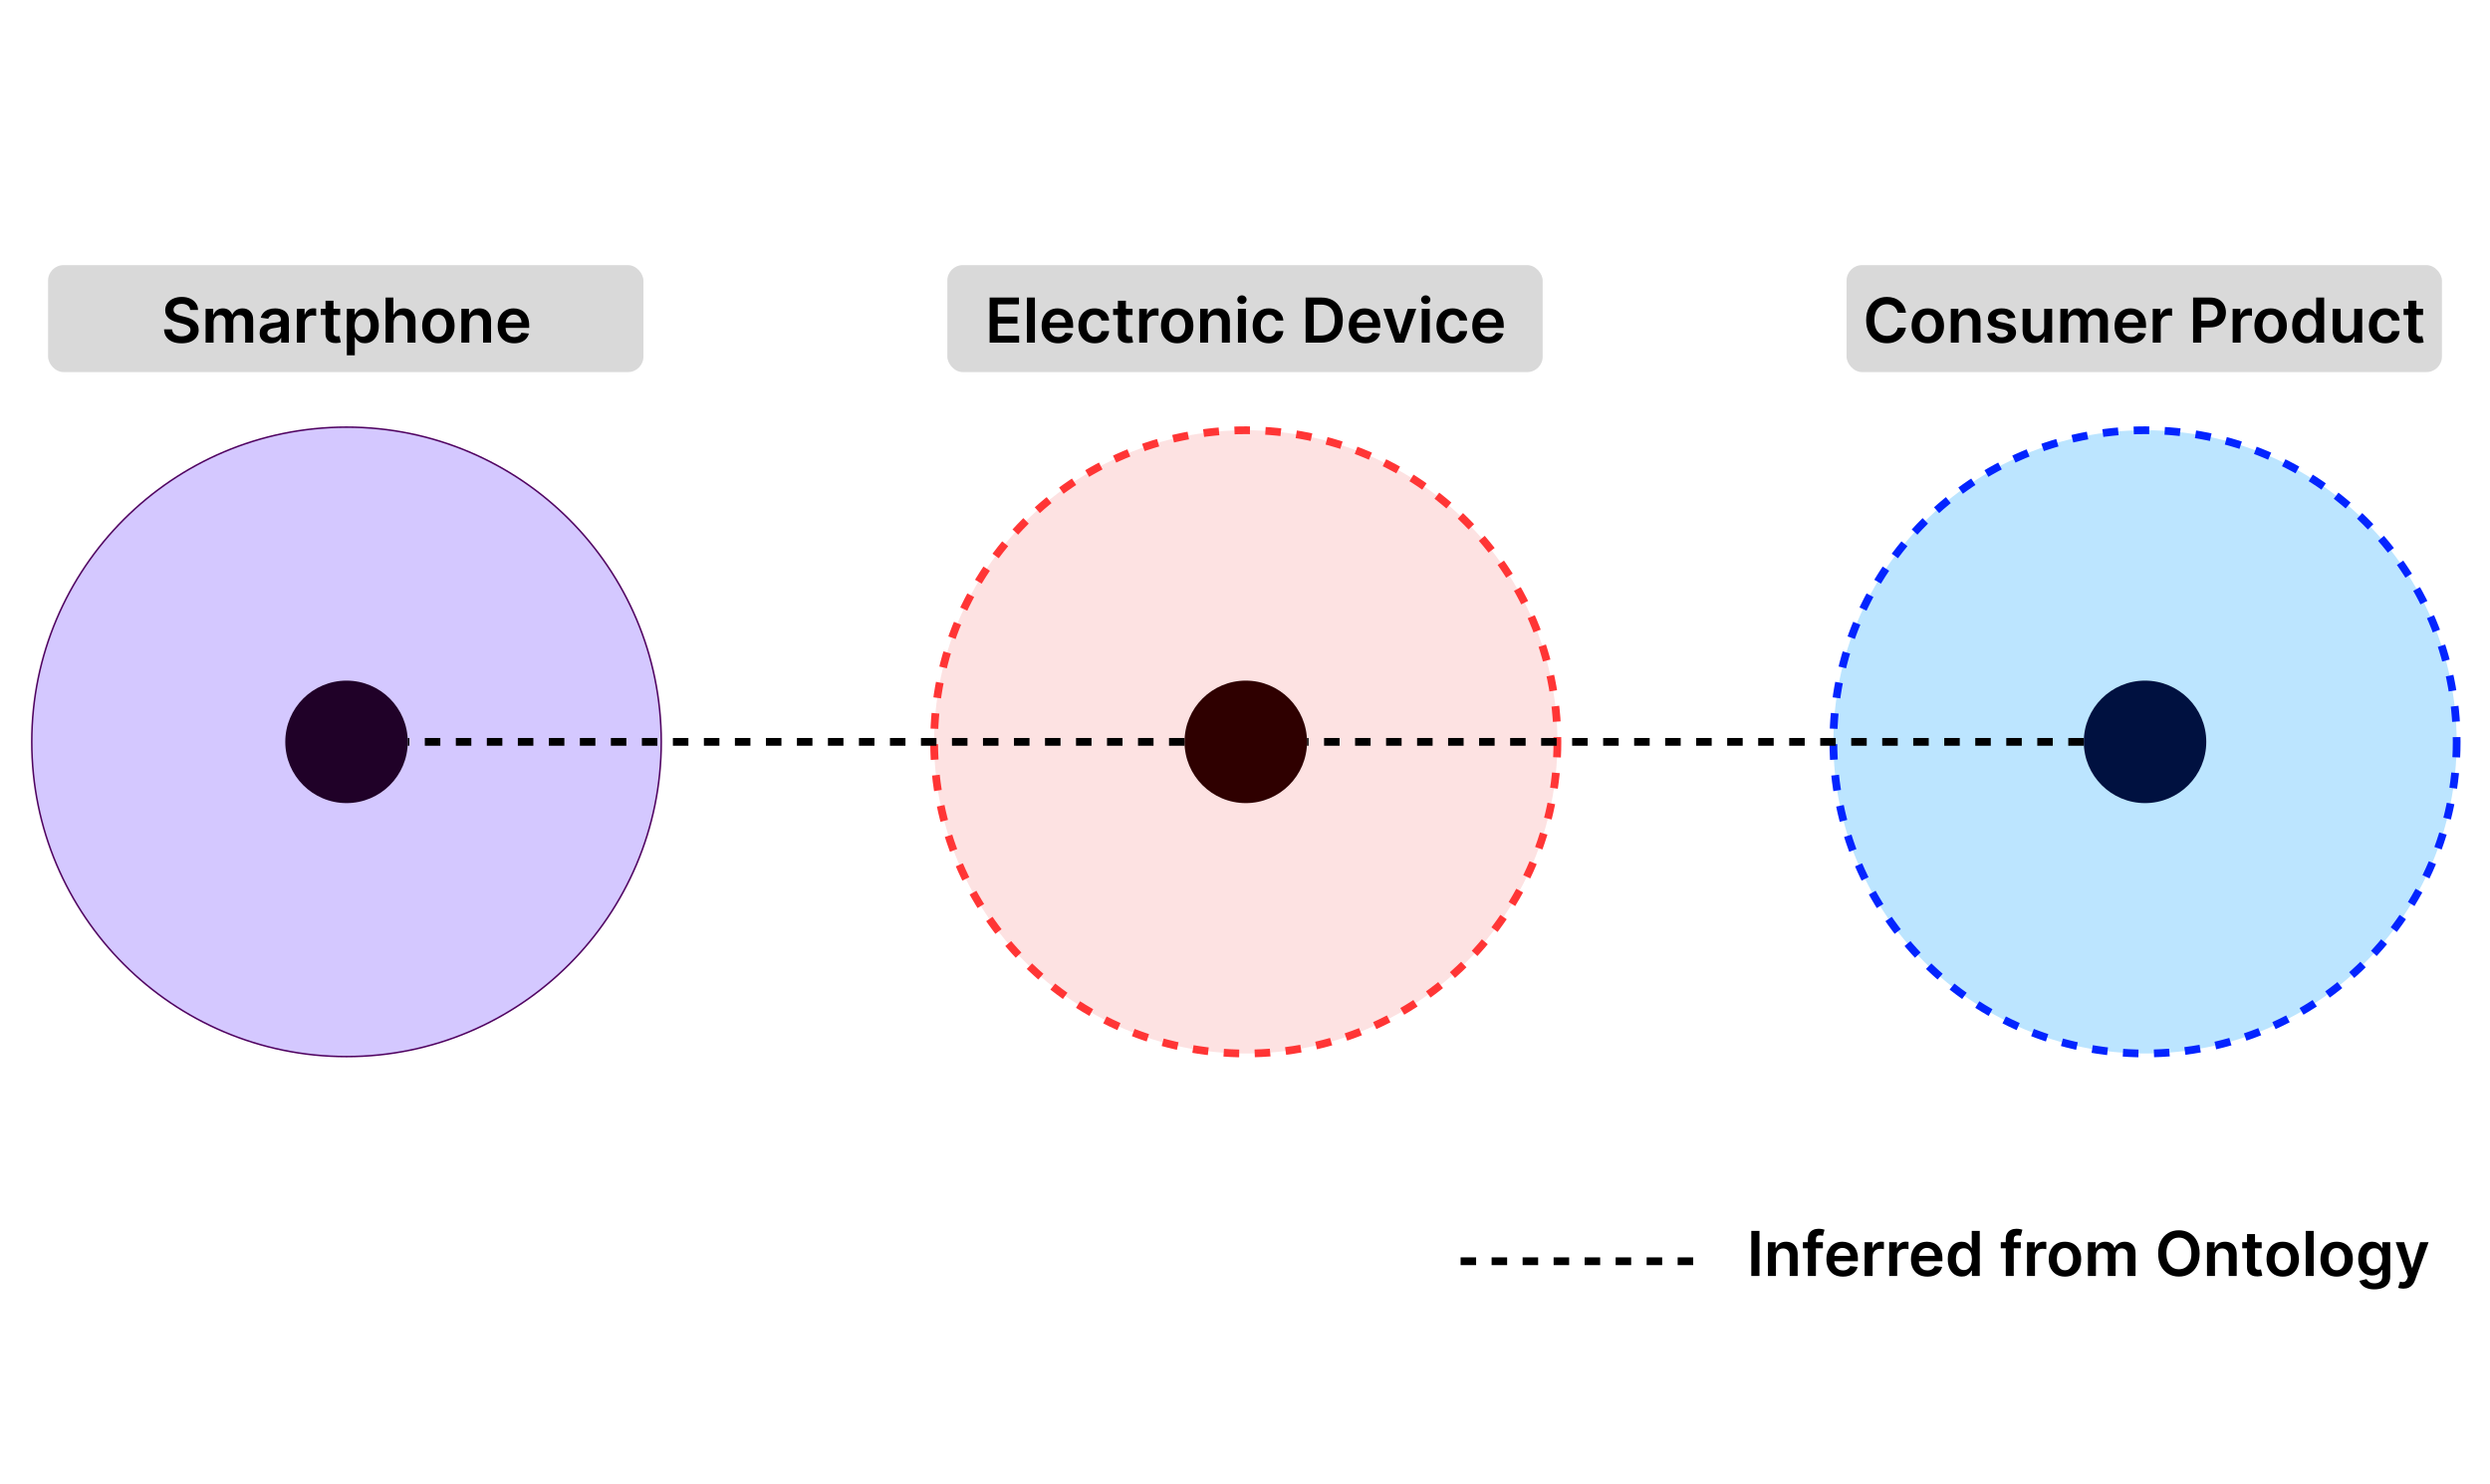 <svg width="1606" height="957" viewBox="0 0 1606 957" fill="none" xmlns="http://www.w3.org/2000/svg">
<rect x="31" y="171" width="384" height="69" rx="10" fill="#D9D9D9"/>
<rect x="1191" y="171" width="384" height="69" rx="10" fill="#D9D9D9"/>
<rect x="611" y="171" width="384" height="69" rx="10" fill="#D9D9D9"/>
<circle cx="1383.5" cy="478.5" r="201" fill="#BCE5FF" stroke="#0324FF" stroke-width="5" stroke-dasharray="10 10"/>
<circle cx="1383.5" cy="478.5" r="39.5" fill="#001140"/>
<circle cx="803.5" cy="478.5" r="201" fill="#FDE2E2" stroke="#FF3535" stroke-width="5" stroke-dasharray="10 10"/>
<circle cx="803.5" cy="478.5" r="39.5" fill="#2F0000"/>
<circle cx="223.5" cy="478.5" r="203" fill="#C2B2FF" fill-opacity="0.71" stroke="#500361"/>
<circle cx="223.5" cy="478.5" r="39.5" fill="#200128"/>
<path d="M122.667 199.906C122.535 198.666 121.976 197.7 120.991 197.009C120.016 196.317 118.747 195.972 117.184 195.972C116.086 195.972 115.144 196.137 114.358 196.469C113.572 196.8 112.97 197.25 112.554 197.818C112.137 198.386 111.924 199.035 111.914 199.764C111.914 200.37 112.052 200.896 112.326 201.341C112.61 201.786 112.994 202.165 113.477 202.477C113.96 202.78 114.495 203.036 115.082 203.244C115.669 203.453 116.261 203.628 116.858 203.77L119.585 204.452C120.683 204.707 121.739 205.053 122.752 205.489C123.775 205.924 124.689 206.473 125.494 207.136C126.308 207.799 126.952 208.599 127.426 209.537C127.899 210.474 128.136 211.573 128.136 212.832C128.136 214.537 127.7 216.038 126.829 217.335C125.958 218.623 124.699 219.632 123.051 220.361C121.413 221.08 119.429 221.44 117.099 221.44C114.836 221.44 112.871 221.09 111.204 220.389C109.547 219.688 108.25 218.666 107.312 217.321C106.384 215.976 105.882 214.338 105.806 212.406H110.991C111.067 213.42 111.379 214.262 111.929 214.935C112.478 215.607 113.193 216.109 114.074 216.44C114.964 216.772 115.958 216.938 117.056 216.938C118.202 216.938 119.206 216.767 120.068 216.426C120.939 216.076 121.621 215.593 122.113 214.977C122.606 214.352 122.857 213.623 122.866 212.79C122.857 212.032 122.634 211.407 122.199 210.915C121.763 210.413 121.152 209.996 120.366 209.665C119.59 209.324 118.681 209.021 117.639 208.756L114.329 207.903C111.933 207.288 110.039 206.355 108.647 205.105C107.265 203.846 106.574 202.174 106.574 200.091C106.574 198.377 107.038 196.876 107.966 195.588C108.903 194.3 110.177 193.301 111.787 192.591C113.396 191.871 115.219 191.511 117.255 191.511C119.32 191.511 121.128 191.871 122.681 192.591C124.244 193.301 125.47 194.291 126.36 195.56C127.251 196.819 127.71 198.268 127.738 199.906H122.667ZM132.607 221V199.182H137.522V202.889H137.777C138.232 201.639 138.985 200.664 140.036 199.963C141.087 199.253 142.342 198.898 143.8 198.898C145.277 198.898 146.523 199.258 147.536 199.977C148.559 200.687 149.278 201.658 149.695 202.889H149.922C150.405 201.677 151.22 200.711 152.365 199.991C153.521 199.262 154.889 198.898 156.471 198.898C158.478 198.898 160.116 199.532 161.385 200.801C162.654 202.07 163.289 203.921 163.289 206.355V221H158.132V207.151C158.132 205.796 157.773 204.807 157.053 204.182C156.333 203.547 155.453 203.23 154.411 203.23C153.17 203.23 152.2 203.618 151.499 204.395C150.808 205.162 150.462 206.161 150.462 207.392V221H145.419V206.938C145.419 205.811 145.078 204.911 144.397 204.239C143.724 203.566 142.844 203.23 141.755 203.23C141.016 203.23 140.344 203.42 139.738 203.798C139.132 204.168 138.649 204.693 138.289 205.375C137.929 206.047 137.749 206.833 137.749 207.733V221H132.607ZM174.784 221.44C173.401 221.44 172.156 221.194 171.048 220.702C169.949 220.2 169.078 219.461 168.434 218.486C167.8 217.51 167.483 216.308 167.483 214.878C167.483 213.647 167.71 212.629 168.164 211.824C168.619 211.019 169.239 210.375 170.025 209.892C170.811 209.409 171.697 209.045 172.681 208.798C173.676 208.543 174.703 208.358 175.764 208.244C177.042 208.112 178.079 207.993 178.875 207.889C179.67 207.776 180.248 207.605 180.608 207.378C180.977 207.141 181.162 206.777 181.162 206.284V206.199C181.162 205.129 180.844 204.3 180.21 203.713C179.575 203.126 178.662 202.832 177.468 202.832C176.209 202.832 175.21 203.107 174.471 203.656C173.742 204.205 173.25 204.854 172.994 205.602L168.193 204.92C168.572 203.595 169.197 202.487 170.068 201.597C170.939 200.697 172.004 200.025 173.264 199.58C174.523 199.125 175.915 198.898 177.44 198.898C178.491 198.898 179.538 199.021 180.579 199.267C181.621 199.513 182.573 199.92 183.434 200.489C184.296 201.047 184.987 201.81 185.508 202.776C186.038 203.741 186.304 204.949 186.304 206.398V221H181.36V218.003H181.19C180.877 218.609 180.437 219.177 179.869 219.707C179.31 220.228 178.605 220.65 177.752 220.972C176.91 221.284 175.92 221.44 174.784 221.44ZM176.119 217.662C177.151 217.662 178.046 217.458 178.804 217.051C179.561 216.634 180.144 216.085 180.551 215.403C180.967 214.722 181.176 213.978 181.176 213.173V210.602C181.015 210.735 180.74 210.858 180.352 210.972C179.973 211.085 179.547 211.185 179.074 211.27C178.6 211.355 178.131 211.431 177.667 211.497C177.203 211.563 176.801 211.62 176.46 211.668C175.693 211.772 175.006 211.942 174.4 212.179C173.794 212.416 173.316 212.747 172.966 213.173C172.615 213.59 172.44 214.13 172.44 214.793C172.44 215.74 172.786 216.455 173.477 216.938C174.168 217.42 175.049 217.662 176.119 217.662ZM191.474 221V199.182H196.46V202.818H196.687C197.085 201.559 197.767 200.588 198.733 199.906C199.708 199.215 200.821 198.869 202.071 198.869C202.355 198.869 202.672 198.884 203.022 198.912C203.382 198.931 203.681 198.964 203.917 199.011V203.741C203.699 203.666 203.354 203.599 202.88 203.543C202.416 203.476 201.967 203.443 201.531 203.443C200.593 203.443 199.751 203.647 199.002 204.054C198.264 204.452 197.681 205.006 197.255 205.716C196.829 206.426 196.616 207.245 196.616 208.173V221H191.474ZM219.4 199.182V203.159H206.858V199.182H219.4ZM209.954 193.955H215.096V214.438C215.096 215.129 215.2 215.659 215.409 216.028C215.627 216.388 215.911 216.634 216.261 216.767C216.611 216.9 217 216.966 217.426 216.966C217.748 216.966 218.041 216.942 218.306 216.895C218.581 216.848 218.789 216.805 218.931 216.767L219.798 220.787C219.523 220.882 219.13 220.986 218.619 221.099C218.117 221.213 217.502 221.279 216.772 221.298C215.484 221.336 214.324 221.142 213.292 220.716C212.26 220.28 211.441 219.608 210.835 218.699C210.238 217.79 209.945 216.653 209.954 215.29V193.955ZM223.701 229.182V199.182H228.757V202.79H229.056C229.321 202.259 229.695 201.696 230.178 201.099C230.661 200.493 231.314 199.977 232.138 199.551C232.962 199.116 234.013 198.898 235.292 198.898C236.977 198.898 238.497 199.329 239.851 200.19C241.215 201.043 242.294 202.307 243.09 203.983C243.895 205.65 244.297 207.695 244.297 210.119C244.297 212.515 243.904 214.551 243.118 216.227C242.332 217.903 241.262 219.182 239.908 220.062C238.554 220.943 237.02 221.384 235.306 221.384C234.056 221.384 233.019 221.175 232.195 220.759C231.371 220.342 230.708 219.84 230.206 219.253C229.714 218.656 229.33 218.093 229.056 217.562H228.843V229.182H223.701ZM228.743 210.091C228.743 211.502 228.942 212.738 229.34 213.798C229.747 214.859 230.329 215.687 231.087 216.284C231.854 216.871 232.782 217.165 233.871 217.165C235.007 217.165 235.959 216.862 236.726 216.256C237.493 215.64 238.071 214.802 238.459 213.741C238.857 212.671 239.056 211.455 239.056 210.091C239.056 208.737 238.862 207.534 238.473 206.483C238.085 205.432 237.507 204.608 236.74 204.011C235.973 203.415 235.017 203.116 233.871 203.116C232.773 203.116 231.84 203.405 231.073 203.983C230.306 204.561 229.723 205.37 229.326 206.412C228.937 207.454 228.743 208.68 228.743 210.091ZM253.843 208.216V221H248.701V191.909H253.729V202.889H253.985C254.496 201.658 255.287 200.687 256.357 199.977C257.436 199.258 258.81 198.898 260.476 198.898C261.991 198.898 263.312 199.215 264.439 199.849C265.566 200.484 266.437 201.412 267.053 202.634C267.678 203.855 267.99 205.347 267.99 207.108V221H262.848V207.903C262.848 206.436 262.47 205.295 261.712 204.48C260.964 203.656 259.913 203.244 258.559 203.244C257.65 203.244 256.835 203.443 256.115 203.841C255.405 204.229 254.846 204.793 254.439 205.531C254.042 206.27 253.843 207.165 253.843 208.216ZM282.749 221.426C280.618 221.426 278.772 220.957 277.209 220.02C275.647 219.082 274.435 217.771 273.573 216.085C272.721 214.4 272.294 212.43 272.294 210.176C272.294 207.922 272.721 205.948 273.573 204.253C274.435 202.558 275.647 201.241 277.209 200.304C278.772 199.366 280.618 198.898 282.749 198.898C284.88 198.898 286.726 199.366 288.289 200.304C289.851 201.241 291.059 202.558 291.911 204.253C292.773 205.948 293.203 207.922 293.203 210.176C293.203 212.43 292.773 214.4 291.911 216.085C291.059 217.771 289.851 219.082 288.289 220.02C286.726 220.957 284.88 221.426 282.749 221.426ZM282.777 217.307C283.933 217.307 284.899 216.99 285.675 216.355C286.452 215.711 287.029 214.849 287.408 213.77C287.796 212.69 287.99 211.488 287.99 210.162C287.99 208.827 287.796 207.619 287.408 206.54C287.029 205.451 286.452 204.584 285.675 203.94C284.899 203.296 283.933 202.974 282.777 202.974C281.594 202.974 280.609 203.296 279.823 203.94C279.046 204.584 278.464 205.451 278.076 206.54C277.697 207.619 277.507 208.827 277.507 210.162C277.507 211.488 277.697 212.69 278.076 213.77C278.464 214.849 279.046 215.711 279.823 216.355C280.609 216.99 281.594 217.307 282.777 217.307ZM302.71 208.216V221H297.568V199.182H302.483V202.889H302.738C303.24 201.668 304.04 200.697 305.139 199.977C306.247 199.258 307.615 198.898 309.244 198.898C310.75 198.898 312.061 199.22 313.179 199.864C314.306 200.508 315.177 201.44 315.792 202.662C316.417 203.884 316.725 205.366 316.716 207.108V221H311.574V207.903C311.574 206.445 311.195 205.304 310.437 204.48C309.689 203.656 308.652 203.244 307.326 203.244C306.427 203.244 305.627 203.443 304.926 203.841C304.234 204.229 303.69 204.793 303.292 205.531C302.904 206.27 302.71 207.165 302.71 208.216ZM331.602 221.426C329.414 221.426 327.525 220.972 325.934 220.062C324.353 219.144 323.136 217.847 322.284 216.17C321.431 214.485 321.005 212.501 321.005 210.219C321.005 207.974 321.431 206.005 322.284 204.31C323.145 202.605 324.348 201.279 325.892 200.332C327.435 199.376 329.249 198.898 331.332 198.898C332.677 198.898 333.946 199.116 335.139 199.551C336.342 199.977 337.402 200.64 338.321 201.54C339.249 202.439 339.978 203.585 340.508 204.977C341.038 206.36 341.304 208.008 341.304 209.92V211.497H323.42V208.031H336.375C336.365 207.046 336.152 206.17 335.735 205.403C335.319 204.627 334.736 204.016 333.988 203.571C333.25 203.126 332.388 202.903 331.403 202.903C330.352 202.903 329.429 203.159 328.633 203.67C327.838 204.172 327.217 204.835 326.772 205.659C326.337 206.473 326.114 207.368 326.105 208.344V211.369C326.105 212.638 326.337 213.727 326.801 214.636C327.265 215.536 327.913 216.227 328.747 216.71C329.58 217.184 330.556 217.42 331.673 217.42C332.421 217.42 333.098 217.316 333.704 217.108C334.31 216.89 334.836 216.573 335.281 216.156C335.726 215.74 336.062 215.223 336.289 214.608L341.091 215.148C340.788 216.417 340.21 217.525 339.358 218.472C338.515 219.409 337.435 220.138 336.119 220.659C334.803 221.17 333.297 221.426 331.602 221.426Z" fill="black"/>
<path d="M638.283 221V191.909H657.204V196.327H643.553V204.224H656.224V208.642H643.553V216.582H657.317V221H638.283ZM667.495 191.909V221H662.353V191.909H667.495ZM682.442 221.426C680.254 221.426 678.365 220.972 676.774 220.062C675.193 219.144 673.976 217.847 673.124 216.17C672.271 214.485 671.845 212.501 671.845 210.219C671.845 207.974 672.271 206.005 673.124 204.31C673.985 202.605 675.188 201.279 676.732 200.332C678.275 199.376 680.089 198.898 682.172 198.898C683.517 198.898 684.786 199.116 685.979 199.551C687.181 199.977 688.242 200.64 689.161 201.54C690.089 202.439 690.818 203.585 691.348 204.977C691.878 206.36 692.143 208.008 692.143 209.92V211.497H674.26V208.031H687.214C687.205 207.046 686.992 206.17 686.575 205.403C686.159 204.627 685.576 204.016 684.828 203.571C684.089 203.126 683.228 202.903 682.243 202.903C681.192 202.903 680.268 203.159 679.473 203.67C678.678 204.172 678.057 204.835 677.612 205.659C677.177 206.473 676.954 207.368 676.945 208.344V211.369C676.945 212.638 677.177 213.727 677.641 214.636C678.105 215.536 678.753 216.227 679.587 216.71C680.42 217.184 681.395 217.42 682.513 217.42C683.261 217.42 683.938 217.316 684.544 217.108C685.15 216.89 685.676 216.573 686.121 216.156C686.566 215.74 686.902 215.223 687.129 214.608L691.93 215.148C691.627 216.417 691.05 217.525 690.197 218.472C689.355 219.409 688.275 220.138 686.959 220.659C685.643 221.17 684.137 221.426 682.442 221.426ZM706.011 221.426C703.833 221.426 701.962 220.948 700.4 219.991C698.847 219.035 697.649 217.714 696.806 216.028C695.973 214.333 695.556 212.383 695.556 210.176C695.556 207.96 695.982 206.005 696.835 204.31C697.687 202.605 698.889 201.279 700.442 200.332C702.005 199.376 703.852 198.898 705.982 198.898C707.753 198.898 709.32 199.224 710.684 199.878C712.057 200.522 713.151 201.436 713.965 202.619C714.78 203.794 715.244 205.167 715.357 206.739H710.442C710.244 205.687 709.77 204.812 709.022 204.111C708.283 203.401 707.294 203.045 706.053 203.045C705.002 203.045 704.079 203.33 703.283 203.898C702.488 204.456 701.868 205.261 701.423 206.312C700.987 207.364 700.769 208.623 700.769 210.091C700.769 211.578 700.987 212.856 701.423 213.926C701.858 214.987 702.469 215.806 703.255 216.384C704.05 216.952 704.983 217.236 706.053 217.236C706.811 217.236 707.488 217.094 708.085 216.81C708.691 216.516 709.197 216.095 709.604 215.545C710.012 214.996 710.291 214.329 710.442 213.543H715.357C715.234 215.086 714.78 216.455 713.994 217.648C713.208 218.831 712.138 219.759 710.783 220.432C709.429 221.095 707.838 221.426 706.011 221.426ZM730.474 199.182V203.159H717.932V199.182H730.474ZM721.028 193.955H726.17V214.438C726.17 215.129 726.275 215.659 726.483 216.028C726.701 216.388 726.985 216.634 727.335 216.767C727.686 216.9 728.074 216.966 728.5 216.966C728.822 216.966 729.116 216.942 729.381 216.895C729.655 216.848 729.864 216.805 730.006 216.767L730.872 220.787C730.598 220.882 730.205 220.986 729.693 221.099C729.191 221.213 728.576 221.279 727.847 221.298C726.559 221.336 725.399 221.142 724.366 220.716C723.334 220.28 722.515 219.608 721.909 218.699C721.313 217.79 721.019 216.653 721.028 215.29V193.955ZM734.775 221V199.182H739.761V202.818H739.988C740.386 201.559 741.067 200.588 742.033 199.906C743.009 199.215 744.121 198.869 745.371 198.869C745.656 198.869 745.973 198.884 746.323 198.912C746.683 198.931 746.981 198.964 747.218 199.011V203.741C747 203.666 746.655 203.599 746.181 203.543C745.717 203.476 745.267 203.443 744.832 203.443C743.894 203.443 743.051 203.647 742.303 204.054C741.565 204.452 740.982 205.006 740.556 205.716C740.13 206.426 739.917 207.245 739.917 208.173V221H734.775ZM759.253 221.426C757.122 221.426 755.276 220.957 753.713 220.02C752.151 219.082 750.938 217.771 750.077 216.085C749.224 214.4 748.798 212.43 748.798 210.176C748.798 207.922 749.224 205.948 750.077 204.253C750.938 202.558 752.151 201.241 753.713 200.304C755.276 199.366 757.122 198.898 759.253 198.898C761.384 198.898 763.23 199.366 764.793 200.304C766.355 201.241 767.563 202.558 768.415 204.253C769.277 205.948 769.707 207.922 769.707 210.176C769.707 212.43 769.277 214.4 768.415 216.085C767.563 217.771 766.355 219.082 764.793 220.02C763.23 220.957 761.384 221.426 759.253 221.426ZM759.281 217.307C760.437 217.307 761.402 216.99 762.179 216.355C762.955 215.711 763.533 214.849 763.912 213.77C764.3 212.69 764.494 211.488 764.494 210.162C764.494 208.827 764.3 207.619 763.912 206.54C763.533 205.451 762.955 204.584 762.179 203.94C761.402 203.296 760.437 202.974 759.281 202.974C758.098 202.974 757.113 203.296 756.327 203.94C755.55 204.584 754.968 205.451 754.58 206.54C754.201 207.619 754.011 208.827 754.011 210.162C754.011 211.488 754.201 212.69 754.58 213.77C754.968 214.849 755.55 215.711 756.327 216.355C757.113 216.99 758.098 217.307 759.281 217.307ZM779.214 208.216V221H774.072V199.182H778.987V202.889H779.242C779.744 201.668 780.544 200.697 781.643 199.977C782.751 199.258 784.119 198.898 785.748 198.898C787.254 198.898 788.565 199.22 789.683 199.864C790.809 200.508 791.681 201.44 792.296 202.662C792.921 203.884 793.229 205.366 793.219 207.108V221H788.077V207.903C788.077 206.445 787.699 205.304 786.941 204.48C786.193 203.656 785.156 203.244 783.83 203.244C782.931 203.244 782.13 203.443 781.43 203.841C780.738 204.229 780.194 204.793 779.796 205.531C779.408 206.27 779.214 207.165 779.214 208.216ZM798.447 221V199.182H803.589V221H798.447ZM801.032 196.085C800.218 196.085 799.517 195.815 798.93 195.276C798.343 194.726 798.049 194.068 798.049 193.301C798.049 192.525 798.343 191.866 798.93 191.327C799.517 190.777 800.218 190.503 801.032 190.503C801.856 190.503 802.557 190.777 803.134 191.327C803.721 191.866 804.015 192.525 804.015 193.301C804.015 194.068 803.721 194.726 803.134 195.276C802.557 195.815 801.856 196.085 801.032 196.085ZM818.393 221.426C816.215 221.426 814.345 220.948 812.783 219.991C811.23 219.035 810.032 217.714 809.189 216.028C808.356 214.333 807.939 212.383 807.939 210.176C807.939 207.96 808.365 206.005 809.217 204.31C810.07 202.605 811.272 201.279 812.825 200.332C814.388 199.376 816.234 198.898 818.365 198.898C820.136 198.898 821.703 199.224 823.067 199.878C824.44 200.522 825.534 201.436 826.348 202.619C827.162 203.794 827.626 205.167 827.74 206.739H822.825C822.626 205.687 822.153 204.812 821.405 204.111C820.666 203.401 819.677 203.045 818.436 203.045C817.385 203.045 816.462 203.33 815.666 203.898C814.871 204.456 814.25 205.261 813.805 206.312C813.37 207.364 813.152 208.623 813.152 210.091C813.152 211.578 813.37 212.856 813.805 213.926C814.241 214.987 814.852 215.806 815.638 216.384C816.433 216.952 817.366 217.236 818.436 217.236C819.194 217.236 819.871 217.094 820.467 216.81C821.073 216.516 821.58 216.095 821.987 215.545C822.394 214.996 822.674 214.329 822.825 213.543H827.74C827.617 215.086 827.162 216.455 826.376 217.648C825.59 218.831 824.52 219.759 823.166 220.432C821.812 221.095 820.221 221.426 818.393 221.426ZM851.969 221H842.112V191.909H852.168C855.057 191.909 857.538 192.491 859.612 193.656C861.695 194.812 863.295 196.473 864.413 198.642C865.53 200.811 866.089 203.405 866.089 206.426C866.089 209.456 865.525 212.061 864.398 214.239C863.281 216.417 861.666 218.088 859.555 219.253C857.452 220.418 854.924 221 851.969 221ZM847.381 216.44H851.714C853.74 216.44 855.431 216.071 856.785 215.332C858.139 214.584 859.157 213.472 859.839 211.994C860.521 210.508 860.862 208.652 860.862 206.426C860.862 204.201 860.521 202.354 859.839 200.886C859.157 199.409 858.148 198.306 856.813 197.577C855.487 196.838 853.84 196.469 851.87 196.469H847.381V216.44ZM880.528 221.426C878.34 221.426 876.451 220.972 874.86 220.062C873.279 219.144 872.062 217.847 871.21 216.17C870.357 214.485 869.931 212.501 869.931 210.219C869.931 207.974 870.357 206.005 871.21 204.31C872.071 202.605 873.274 201.279 874.817 200.332C876.361 199.376 878.174 198.898 880.258 198.898C881.603 198.898 882.871 199.116 884.065 199.551C885.267 199.977 886.328 200.64 887.246 201.54C888.174 202.439 888.904 203.585 889.434 204.977C889.964 206.36 890.229 208.008 890.229 209.92V211.497H872.346V208.031H885.3C885.291 207.046 885.078 206.17 884.661 205.403C884.245 204.627 883.662 204.016 882.914 203.571C882.175 203.126 881.314 202.903 880.329 202.903C879.278 202.903 878.354 203.159 877.559 203.67C876.763 204.172 876.143 204.835 875.698 205.659C875.263 206.473 875.04 207.368 875.031 208.344V211.369C875.031 212.638 875.263 213.727 875.727 214.636C876.191 215.536 876.839 216.227 877.673 216.71C878.506 217.184 879.481 217.42 880.599 217.42C881.347 217.42 882.024 217.316 882.63 217.108C883.236 216.89 883.762 216.573 884.207 216.156C884.652 215.74 884.988 215.223 885.215 214.608L890.016 215.148C889.713 216.417 889.136 217.525 888.283 218.472C887.441 219.409 886.361 220.138 885.045 220.659C883.728 221.17 882.223 221.426 880.528 221.426ZM913.443 199.182L905.673 221H899.991L892.222 199.182H897.705L902.719 215.389H902.946L907.974 199.182H913.443ZM917.001 221V199.182H922.143V221H917.001ZM919.587 196.085C918.772 196.085 918.071 195.815 917.484 195.276C916.897 194.726 916.604 194.068 916.604 193.301C916.604 192.525 916.897 191.866 917.484 191.327C918.071 190.777 918.772 190.503 919.587 190.503C920.411 190.503 921.111 190.777 921.689 191.327C922.276 191.866 922.57 192.525 922.57 193.301C922.57 194.068 922.276 194.726 921.689 195.276C921.111 195.815 920.411 196.085 919.587 196.085ZM936.948 221.426C934.77 221.426 932.9 220.948 931.337 219.991C929.784 219.035 928.586 217.714 927.744 216.028C926.91 214.333 926.494 212.383 926.494 210.176C926.494 207.96 926.92 206.005 927.772 204.31C928.624 202.605 929.827 201.279 931.38 200.332C932.942 199.376 934.789 198.898 936.92 198.898C938.691 198.898 940.258 199.224 941.621 199.878C942.995 200.522 944.088 201.436 944.903 202.619C945.717 203.794 946.181 205.167 946.295 206.739H941.38C941.181 205.687 940.708 204.812 939.96 204.111C939.221 203.401 938.231 203.045 936.991 203.045C935.94 203.045 935.016 203.33 934.221 203.898C933.425 204.456 932.805 205.261 932.36 206.312C931.924 207.364 931.707 208.623 931.707 210.091C931.707 211.578 931.924 212.856 932.36 213.926C932.796 214.987 933.406 215.806 934.192 216.384C934.988 216.952 935.921 217.236 936.991 217.236C937.748 217.236 938.425 217.094 939.022 216.81C939.628 216.516 940.135 216.095 940.542 215.545C940.949 214.996 941.228 214.329 941.38 213.543H946.295C946.172 215.086 945.717 216.455 944.931 217.648C944.145 218.831 943.075 219.759 941.721 220.432C940.367 221.095 938.776 221.426 936.948 221.426ZM960.176 221.426C957.989 221.426 956.099 220.972 954.509 220.062C952.927 219.144 951.71 217.847 950.858 216.17C950.006 214.485 949.58 212.501 949.58 210.219C949.58 207.974 950.006 206.005 950.858 204.31C951.72 202.605 952.922 201.279 954.466 200.332C956.009 199.376 957.823 198.898 959.906 198.898C961.251 198.898 962.52 199.116 963.713 199.551C964.916 199.977 965.976 200.64 966.895 201.54C967.823 202.439 968.552 203.585 969.082 204.977C969.613 206.36 969.878 208.008 969.878 209.92V211.497H951.994V208.031H964.949C964.939 207.046 964.726 206.17 964.31 205.403C963.893 204.627 963.311 204.016 962.562 203.571C961.824 203.126 960.962 202.903 959.977 202.903C958.926 202.903 958.003 203.159 957.207 203.67C956.412 204.172 955.792 204.835 955.347 205.659C954.911 206.473 954.688 207.368 954.679 208.344V211.369C954.679 212.638 954.911 213.727 955.375 214.636C955.839 215.536 956.488 216.227 957.321 216.71C958.154 217.184 959.13 217.42 960.247 217.42C960.995 217.42 961.672 217.316 962.278 217.108C962.884 216.89 963.41 216.573 963.855 216.156C964.3 215.74 964.636 215.223 964.864 214.608L969.665 215.148C969.362 216.417 968.784 217.525 967.932 218.472C967.089 219.409 966.009 220.138 964.693 220.659C963.377 221.17 961.871 221.426 960.176 221.426Z" fill="black"/>
<path d="M1229.29 201.724H1223.97C1223.82 200.853 1223.54 200.081 1223.13 199.409C1222.73 198.727 1222.22 198.15 1221.62 197.676C1221.01 197.203 1220.32 196.848 1219.54 196.611C1218.77 196.365 1217.95 196.241 1217.06 196.241C1215.47 196.241 1214.07 196.639 1212.85 197.435C1211.63 198.221 1210.67 199.376 1209.98 200.901C1209.29 202.416 1208.94 204.267 1208.94 206.455C1208.94 208.68 1209.29 210.555 1209.98 212.08C1210.68 213.595 1211.64 214.741 1212.85 215.517C1214.07 216.284 1215.47 216.668 1217.04 216.668C1217.91 216.668 1218.73 216.554 1219.48 216.327C1220.25 216.09 1220.94 215.744 1221.54 215.29C1222.16 214.835 1222.68 214.277 1223.09 213.614C1223.52 212.951 1223.81 212.193 1223.97 211.341L1229.29 211.369C1229.09 212.752 1228.66 214.049 1227.99 215.261C1227.34 216.473 1226.48 217.544 1225.42 218.472C1224.36 219.39 1223.12 220.11 1221.7 220.631C1220.28 221.142 1218.7 221.398 1216.97 221.398C1214.41 221.398 1212.13 220.806 1210.12 219.622C1208.12 218.438 1206.53 216.729 1205.38 214.494C1204.22 212.259 1203.65 209.58 1203.65 206.455C1203.65 203.32 1204.23 200.64 1205.39 198.415C1206.56 196.18 1208.14 194.471 1210.15 193.287C1212.16 192.103 1214.43 191.511 1216.97 191.511C1218.59 191.511 1220.1 191.739 1221.49 192.193C1222.88 192.648 1224.12 193.315 1225.21 194.196C1226.3 195.067 1227.19 196.137 1227.89 197.406C1228.6 198.666 1229.07 200.105 1229.29 201.724ZM1243.4 221.426C1241.27 221.426 1239.42 220.957 1237.86 220.02C1236.3 219.082 1235.09 217.771 1234.23 216.085C1233.37 214.4 1232.95 212.43 1232.95 210.176C1232.95 207.922 1233.37 205.948 1234.23 204.253C1235.09 202.558 1236.3 201.241 1237.86 200.304C1239.42 199.366 1241.27 198.898 1243.4 198.898C1245.53 198.898 1247.38 199.366 1248.94 200.304C1250.5 201.241 1251.71 202.558 1252.56 204.253C1253.42 205.948 1253.86 207.922 1253.86 210.176C1253.86 212.43 1253.42 214.4 1252.56 216.085C1251.71 217.771 1250.5 219.082 1248.94 220.02C1247.38 220.957 1245.53 221.426 1243.4 221.426ZM1243.43 217.307C1244.58 217.307 1245.55 216.99 1246.33 216.355C1247.1 215.711 1247.68 214.849 1248.06 213.77C1248.45 212.69 1248.64 211.488 1248.64 210.162C1248.64 208.827 1248.45 207.619 1248.06 206.54C1247.68 205.451 1247.1 204.584 1246.33 203.94C1245.55 203.296 1244.58 202.974 1243.43 202.974C1242.25 202.974 1241.26 203.296 1240.48 203.94C1239.7 204.584 1239.12 205.451 1238.73 206.54C1238.35 207.619 1238.16 208.827 1238.16 210.162C1238.16 211.488 1238.35 212.69 1238.73 213.77C1239.12 214.849 1239.7 215.711 1240.48 216.355C1241.26 216.99 1242.25 217.307 1243.43 217.307ZM1263.36 208.216V221H1258.22V199.182H1263.13V202.889H1263.39C1263.89 201.668 1264.69 200.697 1265.79 199.977C1266.9 199.258 1268.27 198.898 1269.9 198.898C1271.4 198.898 1272.71 199.22 1273.83 199.864C1274.96 200.508 1275.83 201.44 1276.44 202.662C1277.07 203.884 1277.38 205.366 1277.37 207.108V221H1272.23V207.903C1272.23 206.445 1271.85 205.304 1271.09 204.48C1270.34 203.656 1269.3 203.244 1267.98 203.244C1267.08 203.244 1266.28 203.443 1265.58 203.841C1264.89 204.229 1264.34 204.793 1263.94 205.531C1263.56 206.27 1263.36 207.165 1263.36 208.216ZM1299.84 204.949L1295.15 205.46C1295.02 204.987 1294.79 204.542 1294.46 204.125C1294.13 203.708 1293.7 203.372 1293.15 203.116C1292.6 202.861 1291.93 202.733 1291.13 202.733C1290.06 202.733 1289.16 202.965 1288.43 203.429C1287.71 203.893 1287.36 204.494 1287.37 205.233C1287.36 205.867 1287.59 206.384 1288.06 206.781C1288.55 207.179 1289.34 207.506 1290.45 207.761L1294.17 208.557C1296.24 209.002 1297.77 209.707 1298.77 210.673C1299.79 211.639 1300.3 212.903 1300.31 214.466C1300.3 215.839 1299.9 217.051 1299.1 218.102C1298.31 219.144 1297.22 219.958 1295.82 220.545C1294.42 221.133 1292.81 221.426 1290.99 221.426C1288.32 221.426 1286.17 220.867 1284.54 219.75C1282.91 218.623 1281.94 217.056 1281.63 215.048L1286.64 214.565C1286.87 215.55 1287.35 216.294 1288.09 216.795C1288.83 217.297 1289.79 217.548 1290.98 217.548C1292.2 217.548 1293.18 217.297 1293.92 216.795C1294.66 216.294 1295.04 215.673 1295.04 214.935C1295.04 214.31 1294.8 213.794 1294.31 213.386C1293.84 212.979 1293.1 212.667 1292.1 212.449L1288.38 211.668C1286.28 211.232 1284.74 210.498 1283.73 209.466C1282.73 208.424 1282.23 207.108 1282.24 205.517C1282.23 204.172 1282.6 203.008 1283.33 202.023C1284.08 201.028 1285.12 200.261 1286.44 199.722C1287.78 199.172 1289.32 198.898 1291.06 198.898C1293.62 198.898 1295.63 199.442 1297.1 200.531C1298.58 201.62 1299.49 203.093 1299.84 204.949ZM1318.45 211.824V199.182H1323.6V221H1318.61V217.122H1318.38C1317.89 218.344 1317.08 219.343 1315.95 220.119C1314.84 220.896 1313.46 221.284 1311.82 221.284C1310.39 221.284 1309.13 220.967 1308.03 220.332C1306.94 219.688 1306.09 218.756 1305.47 217.534C1304.86 216.303 1304.55 214.816 1304.55 213.074V199.182H1309.69V212.278C1309.69 213.661 1310.07 214.759 1310.83 215.574C1311.58 216.388 1312.58 216.795 1313.81 216.795C1314.57 216.795 1315.3 216.611 1316.01 216.241C1316.72 215.872 1317.3 215.323 1317.76 214.594C1318.22 213.855 1318.45 212.932 1318.45 211.824ZM1328.88 221V199.182H1333.8V202.889H1334.05C1334.51 201.639 1335.26 200.664 1336.31 199.963C1337.36 199.253 1338.62 198.898 1340.08 198.898C1341.55 198.898 1342.8 199.258 1343.81 199.977C1344.84 200.687 1345.56 201.658 1345.97 202.889H1346.2C1346.68 201.677 1347.5 200.711 1348.64 199.991C1349.8 199.262 1351.17 198.898 1352.75 198.898C1354.76 198.898 1356.39 199.532 1357.66 200.801C1358.93 202.07 1359.57 203.921 1359.57 206.355V221H1354.41V207.151C1354.41 205.796 1354.05 204.807 1353.33 204.182C1352.61 203.547 1351.73 203.23 1350.69 203.23C1349.45 203.23 1348.48 203.618 1347.78 204.395C1347.08 205.162 1346.74 206.161 1346.74 207.392V221H1341.7V206.938C1341.7 205.811 1341.36 204.911 1340.67 204.239C1340 203.566 1339.12 203.23 1338.03 203.23C1337.29 203.23 1336.62 203.42 1336.01 203.798C1335.41 204.168 1334.93 204.693 1334.57 205.375C1334.21 206.047 1334.03 206.833 1334.03 207.733V221H1328.88ZM1374.44 221.426C1372.25 221.426 1370.37 220.972 1368.77 220.062C1367.19 219.144 1365.98 217.847 1365.12 216.17C1364.27 214.485 1363.85 212.501 1363.85 210.219C1363.85 207.974 1364.27 206.005 1365.12 204.31C1365.99 202.605 1367.19 201.279 1368.73 200.332C1370.28 199.376 1372.09 198.898 1374.17 198.898C1375.52 198.898 1376.79 199.116 1377.98 199.551C1379.18 199.977 1380.24 200.64 1381.16 201.54C1382.09 202.439 1382.82 203.585 1383.35 204.977C1383.88 206.36 1384.14 208.008 1384.14 209.92V211.497H1366.26V208.031H1379.21C1379.21 207.046 1378.99 206.17 1378.58 205.403C1378.16 204.627 1377.58 204.016 1376.83 203.571C1376.09 203.126 1375.23 202.903 1374.24 202.903C1373.19 202.903 1372.27 203.159 1371.47 203.67C1370.68 204.172 1370.06 204.835 1369.61 205.659C1369.18 206.473 1368.95 207.368 1368.94 208.344V211.369C1368.94 212.638 1369.18 213.727 1369.64 214.636C1370.1 215.536 1370.75 216.227 1371.59 216.71C1372.42 217.184 1373.4 217.42 1374.51 217.42C1375.26 217.42 1375.94 217.316 1376.54 217.108C1377.15 216.89 1377.68 216.573 1378.12 216.156C1378.57 215.74 1378.9 215.223 1379.13 214.608L1383.93 215.148C1383.63 216.417 1383.05 217.525 1382.2 218.472C1381.35 219.409 1380.28 220.138 1378.96 220.659C1377.64 221.17 1376.14 221.426 1374.44 221.426ZM1388.49 221V199.182H1393.48V202.818H1393.71C1394.1 201.559 1394.79 200.588 1395.75 199.906C1396.73 199.215 1397.84 198.869 1399.09 198.869C1399.37 198.869 1399.69 198.884 1400.04 198.912C1400.4 198.931 1400.7 198.964 1400.94 199.011V203.741C1400.72 203.666 1400.37 203.599 1399.9 203.543C1399.44 203.476 1398.99 203.443 1398.55 203.443C1397.61 203.443 1396.77 203.647 1396.02 204.054C1395.28 204.452 1394.7 205.006 1394.27 205.716C1393.85 206.426 1393.64 207.245 1393.64 208.173V221H1388.49ZM1414.5 221V191.909H1425.41C1427.65 191.909 1429.52 192.326 1431.04 193.159C1432.56 193.992 1433.71 195.138 1434.49 196.597C1435.27 198.045 1435.67 199.693 1435.67 201.54C1435.67 203.405 1435.27 205.062 1434.49 206.511C1433.7 207.96 1432.54 209.101 1431.01 209.935C1429.47 210.759 1427.58 211.17 1425.34 211.17H1418.11V206.838H1424.63C1425.94 206.838 1427.01 206.611 1427.84 206.156C1428.67 205.702 1429.29 205.077 1429.69 204.281C1430.09 203.486 1430.3 202.572 1430.3 201.54C1430.3 200.508 1430.09 199.598 1429.69 198.812C1429.29 198.027 1428.67 197.416 1427.83 196.98C1426.99 196.535 1425.92 196.312 1424.6 196.312H1419.77V221H1414.5ZM1440.02 221V199.182H1445V202.818H1445.23C1445.63 201.559 1446.31 200.588 1447.28 199.906C1448.25 199.215 1449.36 198.869 1450.61 198.869C1450.9 198.869 1451.21 198.884 1451.57 198.912C1451.93 198.931 1452.22 198.964 1452.46 199.011V203.741C1452.24 203.666 1451.9 203.599 1451.42 203.543C1450.96 203.476 1450.51 203.443 1450.07 203.443C1449.14 203.443 1448.29 203.647 1447.55 204.054C1446.81 204.452 1446.22 205.006 1445.8 205.716C1445.37 206.426 1445.16 207.245 1445.16 208.173V221H1440.02ZM1464.5 221.426C1462.36 221.426 1460.52 220.957 1458.96 220.02C1457.39 219.082 1456.18 217.771 1455.32 216.085C1454.47 214.4 1454.04 212.43 1454.04 210.176C1454.04 207.922 1454.47 205.948 1455.32 204.253C1456.18 202.558 1457.39 201.241 1458.96 200.304C1460.52 199.366 1462.36 198.898 1464.5 198.898C1466.63 198.898 1468.47 199.366 1470.03 200.304C1471.6 201.241 1472.8 202.558 1473.66 204.253C1474.52 205.948 1474.95 207.922 1474.95 210.176C1474.95 212.43 1474.52 214.4 1473.66 216.085C1472.8 217.771 1471.6 219.082 1470.03 220.02C1468.47 220.957 1466.63 221.426 1464.5 221.426ZM1464.52 217.307C1465.68 217.307 1466.64 216.99 1467.42 216.355C1468.2 215.711 1468.78 214.849 1469.15 213.77C1469.54 212.69 1469.74 211.488 1469.74 210.162C1469.74 208.827 1469.54 207.619 1469.15 206.54C1468.78 205.451 1468.2 204.584 1467.42 203.94C1466.64 203.296 1465.68 202.974 1464.52 202.974C1463.34 202.974 1462.35 203.296 1461.57 203.94C1460.79 204.584 1460.21 205.451 1459.82 206.54C1459.44 207.619 1459.25 208.827 1459.25 210.162C1459.25 211.488 1459.44 212.69 1459.82 213.77C1460.21 214.849 1460.79 215.711 1461.57 216.355C1462.35 216.99 1463.34 217.307 1464.52 217.307ZM1487.41 221.384C1485.7 221.384 1484.16 220.943 1482.81 220.062C1481.45 219.182 1480.38 217.903 1479.6 216.227C1478.81 214.551 1478.42 212.515 1478.42 210.119C1478.42 207.695 1478.82 205.65 1479.61 203.983C1480.42 202.307 1481.5 201.043 1482.87 200.19C1484.23 199.329 1485.75 198.898 1487.42 198.898C1488.7 198.898 1489.75 199.116 1490.58 199.551C1491.4 199.977 1492.06 200.493 1492.54 201.099C1493.02 201.696 1493.4 202.259 1493.66 202.79H1493.87V191.909H1499.03V221H1493.97V217.562H1493.66C1493.4 218.093 1493.01 218.656 1492.51 219.253C1492.01 219.84 1491.35 220.342 1490.52 220.759C1489.7 221.175 1488.66 221.384 1487.41 221.384ZM1488.85 217.165C1489.93 217.165 1490.86 216.871 1491.63 216.284C1492.4 215.687 1492.98 214.859 1493.38 213.798C1493.77 212.738 1493.97 211.502 1493.97 210.091C1493.97 208.68 1493.77 207.454 1493.38 206.412C1492.99 205.37 1492.41 204.561 1491.64 203.983C1490.89 203.405 1489.95 203.116 1488.85 203.116C1487.7 203.116 1486.74 203.415 1485.98 204.011C1485.21 204.608 1484.63 205.432 1484.24 206.483C1483.85 207.534 1483.66 208.737 1483.66 210.091C1483.66 211.455 1483.85 212.671 1484.24 213.741C1484.64 214.802 1485.22 215.64 1485.99 216.256C1486.77 216.862 1487.72 217.165 1488.85 217.165ZM1518.42 211.824V199.182H1523.56V221H1518.57V217.122H1518.34C1517.85 218.344 1517.04 219.343 1515.92 220.119C1514.8 220.896 1513.42 221.284 1511.78 221.284C1510.35 221.284 1509.09 220.967 1507.99 220.332C1506.9 219.688 1506.05 218.756 1505.43 217.534C1504.82 216.303 1504.51 214.816 1504.51 213.074V199.182H1509.65V212.278C1509.65 213.661 1510.03 214.759 1510.79 215.574C1511.55 216.388 1512.54 216.795 1513.77 216.795C1514.53 216.795 1515.26 216.611 1515.97 216.241C1516.68 215.872 1517.26 215.323 1517.72 214.594C1518.18 213.855 1518.42 212.932 1518.42 211.824ZM1538.36 221.426C1536.18 221.426 1534.31 220.948 1532.75 219.991C1531.2 219.035 1530 217.714 1529.16 216.028C1528.32 214.333 1527.91 212.383 1527.91 210.176C1527.91 207.96 1528.33 206.005 1529.19 204.31C1530.04 202.605 1531.24 201.279 1532.79 200.332C1534.36 199.376 1536.2 198.898 1538.33 198.898C1540.1 198.898 1541.67 199.224 1543.04 199.878C1544.41 200.522 1545.5 201.436 1546.32 202.619C1547.13 203.794 1547.6 205.167 1547.71 206.739H1542.79C1542.6 205.687 1542.12 204.812 1541.37 204.111C1540.63 203.401 1539.65 203.045 1538.4 203.045C1537.35 203.045 1536.43 203.33 1535.63 203.898C1534.84 204.456 1534.22 205.261 1533.77 206.312C1533.34 207.364 1533.12 208.623 1533.12 210.091C1533.12 211.578 1533.34 212.856 1533.77 213.926C1534.21 214.987 1534.82 215.806 1535.61 216.384C1536.4 216.952 1537.33 217.236 1538.4 217.236C1539.16 217.236 1539.84 217.094 1540.44 216.81C1541.04 216.516 1541.55 216.095 1541.96 215.545C1542.36 214.996 1542.64 214.329 1542.79 213.543H1547.71C1547.59 215.086 1547.13 216.455 1546.35 217.648C1545.56 218.831 1544.49 219.759 1543.13 220.432C1541.78 221.095 1540.19 221.426 1538.36 221.426ZM1562.83 199.182V203.159H1550.28V199.182H1562.83ZM1553.38 193.955H1558.52V214.438C1558.52 215.129 1558.63 215.659 1558.83 216.028C1559.05 216.388 1559.34 216.634 1559.69 216.767C1560.04 216.9 1560.43 216.966 1560.85 216.966C1561.17 216.966 1561.47 216.942 1561.73 216.895C1562.01 216.848 1562.22 216.805 1562.36 216.767L1563.22 220.787C1562.95 220.882 1562.56 220.986 1562.04 221.099C1561.54 221.213 1560.93 221.279 1560.2 221.298C1558.91 221.336 1557.75 221.142 1556.72 220.716C1555.69 220.28 1554.87 219.608 1554.26 218.699C1553.66 217.79 1553.37 216.653 1553.38 215.29V193.955Z" fill="black"/>
<line x1="764.003" y1="478.5" x2="263" y2="478.5" stroke="black" stroke-width="5" stroke-dasharray="10 10"/>
<line x1="1092.06" y1="813.5" x2="939" y2="813.5" stroke="black" stroke-width="5" stroke-dasharray="10 10"/>
<line x1="1344" y1="478.5" x2="843" y2="478.5" stroke="black" stroke-width="5" stroke-dasharray="10 10"/>
<path d="M1134.83 793.909V823H1129.56V793.909H1134.83ZM1145.45 810.216V823H1140.31V801.182H1145.22V804.889H1145.48C1145.98 803.668 1146.78 802.697 1147.88 801.977C1148.99 801.258 1150.35 800.898 1151.98 800.898C1153.49 800.898 1154.8 801.22 1155.92 801.864C1157.04 802.508 1157.92 803.44 1158.53 804.662C1159.16 805.884 1159.46 807.366 1159.45 809.108V823H1154.31V809.903C1154.31 808.445 1153.93 807.304 1153.18 806.48C1152.43 805.656 1151.39 805.244 1150.06 805.244C1149.17 805.244 1148.36 805.443 1147.66 805.841C1146.97 806.229 1146.43 806.793 1146.03 807.531C1145.64 808.27 1145.45 809.165 1145.45 810.216ZM1175.73 801.182V805.159H1162.83V801.182H1175.73ZM1166.06 823V799.122C1166.06 797.654 1166.36 796.433 1166.97 795.457C1167.58 794.482 1168.41 793.753 1169.44 793.27C1170.47 792.787 1171.62 792.545 1172.88 792.545C1173.77 792.545 1174.56 792.616 1175.25 792.759C1175.94 792.901 1176.45 793.028 1176.78 793.142L1175.76 797.119C1175.54 797.053 1175.27 796.987 1174.94 796.92C1174.61 796.845 1174.24 796.807 1173.83 796.807C1172.87 796.807 1172.2 797.039 1171.8 797.503C1171.41 797.957 1171.22 798.611 1171.22 799.463V823H1166.06ZM1188.6 823.426C1186.41 823.426 1184.52 822.972 1182.93 822.062C1181.35 821.144 1180.13 819.847 1179.28 818.17C1178.43 816.485 1178 814.501 1178 812.219C1178 809.974 1178.43 808.005 1179.28 806.31C1180.14 804.605 1181.34 803.279 1182.89 802.332C1184.43 801.376 1186.24 800.898 1188.33 800.898C1189.67 800.898 1190.94 801.116 1192.13 801.551C1193.34 801.977 1194.4 802.64 1195.32 803.54C1196.24 804.439 1196.97 805.585 1197.5 806.977C1198.03 808.36 1198.3 810.008 1198.3 811.92V813.497H1180.42V810.031H1193.37C1193.36 809.046 1193.15 808.17 1192.73 807.403C1192.31 806.627 1191.73 806.016 1190.98 805.571C1190.25 805.126 1189.38 804.903 1188.4 804.903C1187.35 804.903 1186.42 805.159 1185.63 805.67C1184.83 806.172 1184.21 806.835 1183.77 807.659C1183.33 808.473 1183.11 809.368 1183.1 810.344V813.369C1183.1 814.638 1183.33 815.727 1183.8 816.636C1184.26 817.536 1184.91 818.227 1185.74 818.71C1186.58 819.184 1187.55 819.42 1188.67 819.42C1189.42 819.42 1190.09 819.316 1190.7 819.108C1191.31 818.89 1191.83 818.573 1192.28 818.156C1192.72 817.74 1193.06 817.223 1193.29 816.608L1198.09 817.148C1197.78 818.417 1197.21 819.525 1196.35 820.472C1195.51 821.409 1194.43 822.138 1193.12 822.659C1191.8 823.17 1190.29 823.426 1188.6 823.426ZM1202.65 823V801.182H1207.64V804.818H1207.86C1208.26 803.559 1208.94 802.588 1209.91 801.906C1210.88 801.215 1212 800.869 1213.25 800.869C1213.53 800.869 1213.85 800.884 1214.2 800.912C1214.56 800.931 1214.86 800.964 1215.09 801.011V805.741C1214.88 805.666 1214.53 805.599 1214.06 805.543C1213.59 805.476 1213.14 805.443 1212.71 805.443C1211.77 805.443 1210.93 805.647 1210.18 806.054C1209.44 806.452 1208.86 807.006 1208.43 807.716C1208 808.426 1207.79 809.245 1207.79 810.173V823H1202.65ZM1218.51 823V801.182H1223.5V804.818H1223.72C1224.12 803.559 1224.8 802.588 1225.77 801.906C1226.74 801.215 1227.86 800.869 1229.11 800.869C1229.39 800.869 1229.71 800.884 1230.06 800.912C1230.42 800.931 1230.72 800.964 1230.95 801.011V805.741C1230.73 805.666 1230.39 805.599 1229.92 805.543C1229.45 805.476 1229 805.443 1228.57 805.443C1227.63 805.443 1226.79 805.647 1226.04 806.054C1225.3 806.452 1224.72 807.006 1224.29 807.716C1223.86 808.426 1223.65 809.245 1223.65 810.173V823H1218.51ZM1243.13 823.426C1240.94 823.426 1239.05 822.972 1237.46 822.062C1235.88 821.144 1234.66 819.847 1233.81 818.17C1232.96 816.485 1232.53 814.501 1232.53 812.219C1232.53 809.974 1232.96 808.005 1233.81 806.31C1234.67 804.605 1235.88 803.279 1237.42 802.332C1238.96 801.376 1240.78 800.898 1242.86 800.898C1244.2 800.898 1245.47 801.116 1246.67 801.551C1247.87 801.977 1248.93 802.64 1249.85 803.54C1250.78 804.439 1251.51 805.585 1252.04 806.977C1252.57 808.36 1252.83 810.008 1252.83 811.92V813.497H1234.95V810.031H1247.9C1247.89 809.046 1247.68 808.17 1247.26 807.403C1246.85 806.627 1246.26 806.016 1245.52 805.571C1244.78 805.126 1243.92 804.903 1242.93 804.903C1241.88 804.903 1240.96 805.159 1240.16 805.67C1239.37 806.172 1238.74 806.835 1238.3 807.659C1237.86 808.473 1237.64 809.368 1237.63 810.344V813.369C1237.63 814.638 1237.86 815.727 1238.33 816.636C1238.79 817.536 1239.44 818.227 1240.27 818.71C1241.11 819.184 1242.08 819.42 1243.2 819.42C1243.95 819.42 1244.63 819.316 1245.23 819.108C1245.84 818.89 1246.36 818.573 1246.81 818.156C1247.25 817.74 1247.59 817.223 1247.82 816.608L1252.62 817.148C1252.31 818.417 1251.74 819.525 1250.88 820.472C1250.04 821.409 1248.96 822.138 1247.65 822.659C1246.33 823.17 1244.82 823.426 1243.13 823.426ZM1265.28 823.384C1263.56 823.384 1262.03 822.943 1260.68 822.062C1259.32 821.182 1258.25 819.903 1257.47 818.227C1256.68 816.551 1256.29 814.515 1256.29 812.119C1256.29 809.695 1256.68 807.65 1257.48 805.983C1258.28 804.307 1259.37 803.043 1260.73 802.19C1262.1 801.329 1263.62 800.898 1265.29 800.898C1266.57 800.898 1267.62 801.116 1268.45 801.551C1269.27 801.977 1269.92 802.493 1270.41 803.099C1270.89 803.696 1271.26 804.259 1271.53 804.79H1271.74V793.909H1276.9V823H1271.84V819.562H1271.53C1271.26 820.093 1270.88 820.656 1270.38 821.253C1269.88 821.84 1269.21 822.342 1268.39 822.759C1267.56 823.175 1266.53 823.384 1265.28 823.384ZM1266.71 819.165C1267.8 819.165 1268.73 818.871 1269.5 818.284C1270.26 817.687 1270.85 816.859 1271.24 815.798C1271.64 814.738 1271.84 813.502 1271.84 812.091C1271.84 810.68 1271.64 809.454 1271.24 808.412C1270.86 807.37 1270.28 806.561 1269.51 805.983C1268.75 805.405 1267.82 805.116 1266.71 805.116C1265.57 805.116 1264.61 805.415 1263.84 806.011C1263.08 806.608 1262.5 807.432 1262.11 808.483C1261.72 809.534 1261.53 810.737 1261.53 812.091C1261.53 813.455 1261.72 814.671 1262.11 815.741C1262.51 816.802 1263.09 817.64 1263.86 818.256C1264.63 818.862 1265.59 819.165 1266.71 819.165ZM1303.35 801.182V805.159H1290.45V801.182H1303.35ZM1293.68 823V799.122C1293.68 797.654 1293.98 796.433 1294.59 795.457C1295.2 794.482 1296.02 793.753 1297.06 793.27C1298.09 792.787 1299.23 792.545 1300.49 792.545C1301.38 792.545 1302.18 792.616 1302.87 792.759C1303.56 792.901 1304.07 793.028 1304.4 793.142L1303.38 797.119C1303.16 797.053 1302.89 796.987 1302.55 796.92C1302.22 796.845 1301.85 796.807 1301.45 796.807C1300.49 796.807 1299.81 797.039 1299.41 797.503C1299.03 797.957 1298.83 798.611 1298.83 799.463V823H1293.68ZM1307.38 823V801.182H1312.36V804.818H1312.59C1312.99 803.559 1313.67 802.588 1314.63 801.906C1315.61 801.215 1316.72 800.869 1317.97 800.869C1318.26 800.869 1318.57 800.884 1318.92 800.912C1319.28 800.931 1319.58 800.964 1319.82 801.011V805.741C1319.6 805.666 1319.26 805.599 1318.78 805.543C1318.32 805.476 1317.87 805.443 1317.43 805.443C1316.5 805.443 1315.65 805.647 1314.9 806.054C1314.17 806.452 1313.58 807.006 1313.16 807.716C1312.73 808.426 1312.52 809.245 1312.52 810.173V823H1307.38ZM1331.85 823.426C1329.72 823.426 1327.88 822.957 1326.31 822.02C1324.75 821.082 1323.54 819.771 1322.68 818.085C1321.83 816.4 1321.4 814.43 1321.4 812.176C1321.4 809.922 1321.83 807.948 1322.68 806.253C1323.54 804.558 1324.75 803.241 1326.31 802.304C1327.88 801.366 1329.72 800.898 1331.85 800.898C1333.99 800.898 1335.83 801.366 1337.39 802.304C1338.96 803.241 1340.16 804.558 1341.02 806.253C1341.88 807.948 1342.31 809.922 1342.31 812.176C1342.31 814.43 1341.88 816.4 1341.02 818.085C1340.16 819.771 1338.96 821.082 1337.39 822.02C1335.83 822.957 1333.99 823.426 1331.85 823.426ZM1331.88 819.307C1333.04 819.307 1334 818.99 1334.78 818.355C1335.56 817.711 1336.13 816.849 1336.51 815.77C1336.9 814.69 1337.1 813.488 1337.1 812.162C1337.1 810.827 1336.9 809.619 1336.51 808.54C1336.13 807.451 1335.56 806.584 1334.78 805.94C1334 805.296 1333.04 804.974 1331.88 804.974C1330.7 804.974 1329.71 805.296 1328.93 805.94C1328.15 806.584 1327.57 807.451 1327.18 808.54C1326.8 809.619 1326.61 810.827 1326.61 812.162C1326.61 813.488 1326.8 814.69 1327.18 815.77C1327.57 816.849 1328.15 817.711 1328.93 818.355C1329.71 818.99 1330.7 819.307 1331.88 819.307ZM1346.67 823V801.182H1351.59V804.889H1351.84C1352.3 803.639 1353.05 802.664 1354.1 801.963C1355.15 801.253 1356.41 800.898 1357.87 800.898C1359.34 800.898 1360.59 801.258 1361.6 801.977C1362.63 802.687 1363.34 803.658 1363.76 804.889H1363.99C1364.47 803.677 1365.29 802.711 1366.43 801.991C1367.59 801.262 1368.96 800.898 1370.54 800.898C1372.54 800.898 1374.18 801.532 1375.45 802.801C1376.72 804.07 1377.36 805.921 1377.36 808.355V823H1372.2V809.151C1372.2 807.796 1371.84 806.807 1371.12 806.182C1370.4 805.547 1369.52 805.23 1368.48 805.23C1367.24 805.23 1366.27 805.618 1365.57 806.395C1364.87 807.162 1364.53 808.161 1364.53 809.392V823H1359.49V808.938C1359.49 807.811 1359.14 806.911 1358.46 806.239C1357.79 805.566 1356.91 805.23 1355.82 805.23C1355.08 805.23 1354.41 805.42 1353.8 805.798C1353.2 806.168 1352.71 806.693 1352.36 807.375C1352 808.047 1351.82 808.833 1351.82 809.733V823H1346.67ZM1418.72 808.455C1418.72 811.589 1418.13 814.274 1416.95 816.509C1415.79 818.734 1414.2 820.438 1412.18 821.622C1410.17 822.806 1407.9 823.398 1405.35 823.398C1402.8 823.398 1400.52 822.806 1398.5 821.622C1396.49 820.429 1394.9 818.72 1393.73 816.494C1392.56 814.259 1391.98 811.58 1391.98 808.455C1391.98 805.32 1392.56 802.64 1393.73 800.415C1394.9 798.18 1396.49 796.471 1398.5 795.287C1400.52 794.103 1402.8 793.511 1405.35 793.511C1407.9 793.511 1410.17 794.103 1412.18 795.287C1414.2 796.471 1415.79 798.18 1416.95 800.415C1418.13 802.64 1418.72 805.32 1418.72 808.455ZM1413.42 808.455C1413.42 806.248 1413.07 804.387 1412.38 802.872C1411.7 801.348 1410.75 800.197 1409.54 799.42C1408.33 798.634 1406.93 798.241 1405.35 798.241C1403.77 798.241 1402.37 798.634 1401.16 799.42C1399.95 800.197 1398.99 801.348 1398.3 802.872C1397.62 804.387 1397.28 806.248 1397.28 808.455C1397.28 810.661 1397.62 812.527 1398.3 814.051C1398.99 815.566 1399.95 816.717 1401.16 817.503C1402.37 818.279 1403.77 818.668 1405.35 818.668C1406.93 818.668 1408.33 818.279 1409.54 817.503C1410.75 816.717 1411.7 815.566 1412.38 814.051C1413.07 812.527 1413.42 810.661 1413.42 808.455ZM1428.61 810.216V823H1423.47V801.182H1428.38V804.889H1428.64C1429.14 803.668 1429.94 802.697 1431.04 801.977C1432.15 801.258 1433.52 800.898 1435.15 800.898C1436.65 800.898 1437.96 801.22 1439.08 801.864C1440.21 802.508 1441.08 803.44 1441.69 804.662C1442.32 805.884 1442.63 807.366 1442.62 809.108V823H1437.48V809.903C1437.48 808.445 1437.1 807.304 1436.34 806.48C1435.59 805.656 1434.55 805.244 1433.23 805.244C1432.33 805.244 1431.53 805.443 1430.83 805.841C1430.14 806.229 1429.59 806.793 1429.19 807.531C1428.81 808.27 1428.61 809.165 1428.61 810.216ZM1458.74 801.182V805.159H1446.2V801.182H1458.74ZM1449.29 795.955H1454.44V816.438C1454.44 817.129 1454.54 817.659 1454.75 818.028C1454.97 818.388 1455.25 818.634 1455.6 818.767C1455.95 818.9 1456.34 818.966 1456.77 818.966C1457.09 818.966 1457.38 818.942 1457.65 818.895C1457.92 818.848 1458.13 818.805 1458.27 818.767L1459.14 822.787C1458.86 822.882 1458.47 822.986 1457.96 823.099C1457.46 823.213 1456.84 823.279 1456.11 823.298C1454.82 823.336 1453.66 823.142 1452.63 822.716C1451.6 822.28 1450.78 821.608 1450.17 820.699C1449.58 819.79 1449.28 818.653 1449.29 817.29V795.955ZM1472.32 823.426C1470.19 823.426 1468.35 822.957 1466.78 822.02C1465.22 821.082 1464.01 819.771 1463.15 818.085C1462.29 816.4 1461.87 814.43 1461.87 812.176C1461.87 809.922 1462.29 807.948 1463.15 806.253C1464.01 804.558 1465.22 803.241 1466.78 802.304C1468.35 801.366 1470.19 800.898 1472.32 800.898C1474.45 800.898 1476.3 801.366 1477.86 802.304C1479.43 803.241 1480.63 804.558 1481.49 806.253C1482.35 807.948 1482.78 809.922 1482.78 812.176C1482.78 814.43 1482.35 816.4 1481.49 818.085C1480.63 819.771 1479.43 821.082 1477.86 822.02C1476.3 822.957 1474.45 823.426 1472.32 823.426ZM1472.35 819.307C1473.51 819.307 1474.47 818.99 1475.25 818.355C1476.03 817.711 1476.6 816.849 1476.98 815.77C1477.37 814.69 1477.56 813.488 1477.56 812.162C1477.56 810.827 1477.37 809.619 1476.98 808.54C1476.6 807.451 1476.03 806.584 1475.25 805.94C1474.47 805.296 1473.51 804.974 1472.35 804.974C1471.17 804.974 1470.18 805.296 1469.4 805.94C1468.62 806.584 1468.04 807.451 1467.65 808.54C1467.27 809.619 1467.08 810.827 1467.08 812.162C1467.08 813.488 1467.27 814.69 1467.65 815.77C1468.04 816.849 1468.62 817.711 1469.4 818.355C1470.18 818.99 1471.17 819.307 1472.35 819.307ZM1492.28 793.909V823H1487.14V793.909H1492.28ZM1507.09 823.426C1504.96 823.426 1503.11 822.957 1501.55 822.02C1499.99 821.082 1498.77 819.771 1497.91 818.085C1497.06 816.4 1496.63 814.43 1496.63 812.176C1496.63 809.922 1497.06 807.948 1497.91 806.253C1498.77 804.558 1499.99 803.241 1501.55 802.304C1503.11 801.366 1504.96 800.898 1507.09 800.898C1509.22 800.898 1511.07 801.366 1512.63 802.304C1514.19 803.241 1515.4 804.558 1516.25 806.253C1517.11 807.948 1517.54 809.922 1517.54 812.176C1517.54 814.43 1517.11 816.4 1516.25 818.085C1515.4 819.771 1514.19 821.082 1512.63 822.02C1511.07 822.957 1509.22 823.426 1507.09 823.426ZM1507.12 819.307C1508.27 819.307 1509.24 818.99 1510.01 818.355C1510.79 817.711 1511.37 816.849 1511.75 815.77C1512.14 814.69 1512.33 813.488 1512.33 812.162C1512.33 810.827 1512.14 809.619 1511.75 808.54C1511.37 807.451 1510.79 806.584 1510.01 805.94C1509.24 805.296 1508.27 804.974 1507.12 804.974C1505.93 804.974 1504.95 805.296 1504.16 805.94C1503.39 806.584 1502.8 807.451 1502.42 808.54C1502.04 809.619 1501.85 810.827 1501.85 812.162C1501.85 813.488 1502.04 814.69 1502.42 815.77C1502.8 816.849 1503.39 817.711 1504.16 818.355C1504.95 818.99 1505.93 819.307 1507.12 819.307ZM1531.4 831.636C1529.55 831.636 1527.96 831.385 1526.64 830.884C1525.31 830.391 1524.25 829.728 1523.44 828.895C1522.64 828.062 1522.08 827.138 1521.77 826.125L1526.4 825.003C1526.6 825.429 1526.91 825.85 1527.31 826.267C1527.7 826.693 1528.24 827.044 1528.91 827.318C1529.59 827.602 1530.45 827.744 1531.48 827.744C1532.94 827.744 1534.15 827.389 1535.1 826.679C1536.06 825.978 1536.54 824.823 1536.54 823.213V819.08H1536.28C1536.02 819.61 1535.63 820.154 1535.12 820.713C1534.62 821.272 1533.95 821.741 1533.12 822.119C1532.29 822.498 1531.25 822.688 1530 822.688C1528.33 822.688 1526.81 822.295 1525.44 821.509C1524.09 820.713 1523.01 819.529 1522.21 817.957C1521.41 816.376 1521.01 814.397 1521.01 812.02C1521.01 809.624 1521.41 807.602 1522.21 805.955C1523.01 804.297 1524.1 803.043 1525.46 802.19C1526.82 801.329 1528.34 800.898 1530.02 800.898C1531.3 800.898 1532.35 801.116 1533.17 801.551C1534.01 801.977 1534.67 802.493 1535.16 803.099C1535.65 803.696 1536.03 804.259 1536.28 804.79H1536.57V801.182H1541.64V823.355C1541.64 825.221 1541.19 826.764 1540.3 827.986C1539.41 829.207 1538.2 830.121 1536.65 830.727C1535.11 831.333 1533.36 831.636 1531.4 831.636ZM1531.44 818.653C1532.53 818.653 1533.46 818.388 1534.22 817.858C1534.99 817.328 1535.57 816.565 1535.97 815.571C1536.37 814.577 1536.57 813.384 1536.57 811.991C1536.57 810.618 1536.37 809.416 1535.97 808.384C1535.58 807.351 1535 806.551 1534.24 805.983C1533.48 805.405 1532.55 805.116 1531.44 805.116C1530.29 805.116 1529.34 805.415 1528.57 806.011C1527.8 806.608 1527.22 807.427 1526.84 808.469C1526.45 809.501 1526.25 810.675 1526.25 811.991C1526.25 813.327 1526.45 814.496 1526.84 815.5C1527.23 816.494 1527.82 817.271 1528.58 817.83C1529.36 818.379 1530.31 818.653 1531.44 818.653ZM1550.1 831.182C1549.4 831.182 1548.75 831.125 1548.16 831.011C1547.57 830.907 1547.1 830.784 1546.75 830.642L1547.94 826.636C1548.69 826.854 1549.36 826.958 1549.95 826.949C1550.53 826.939 1551.05 826.755 1551.5 826.395C1551.95 826.045 1552.33 825.457 1552.65 824.634L1553.09 823.455L1545.17 801.182H1550.63L1555.66 817.659H1555.88L1560.93 801.182H1566.4L1557.66 825.642C1557.25 826.797 1556.71 827.787 1556.04 828.611C1555.37 829.444 1554.54 830.079 1553.57 830.514C1552.6 830.959 1551.45 831.182 1550.1 831.182Z" fill="black"/>
</svg>
